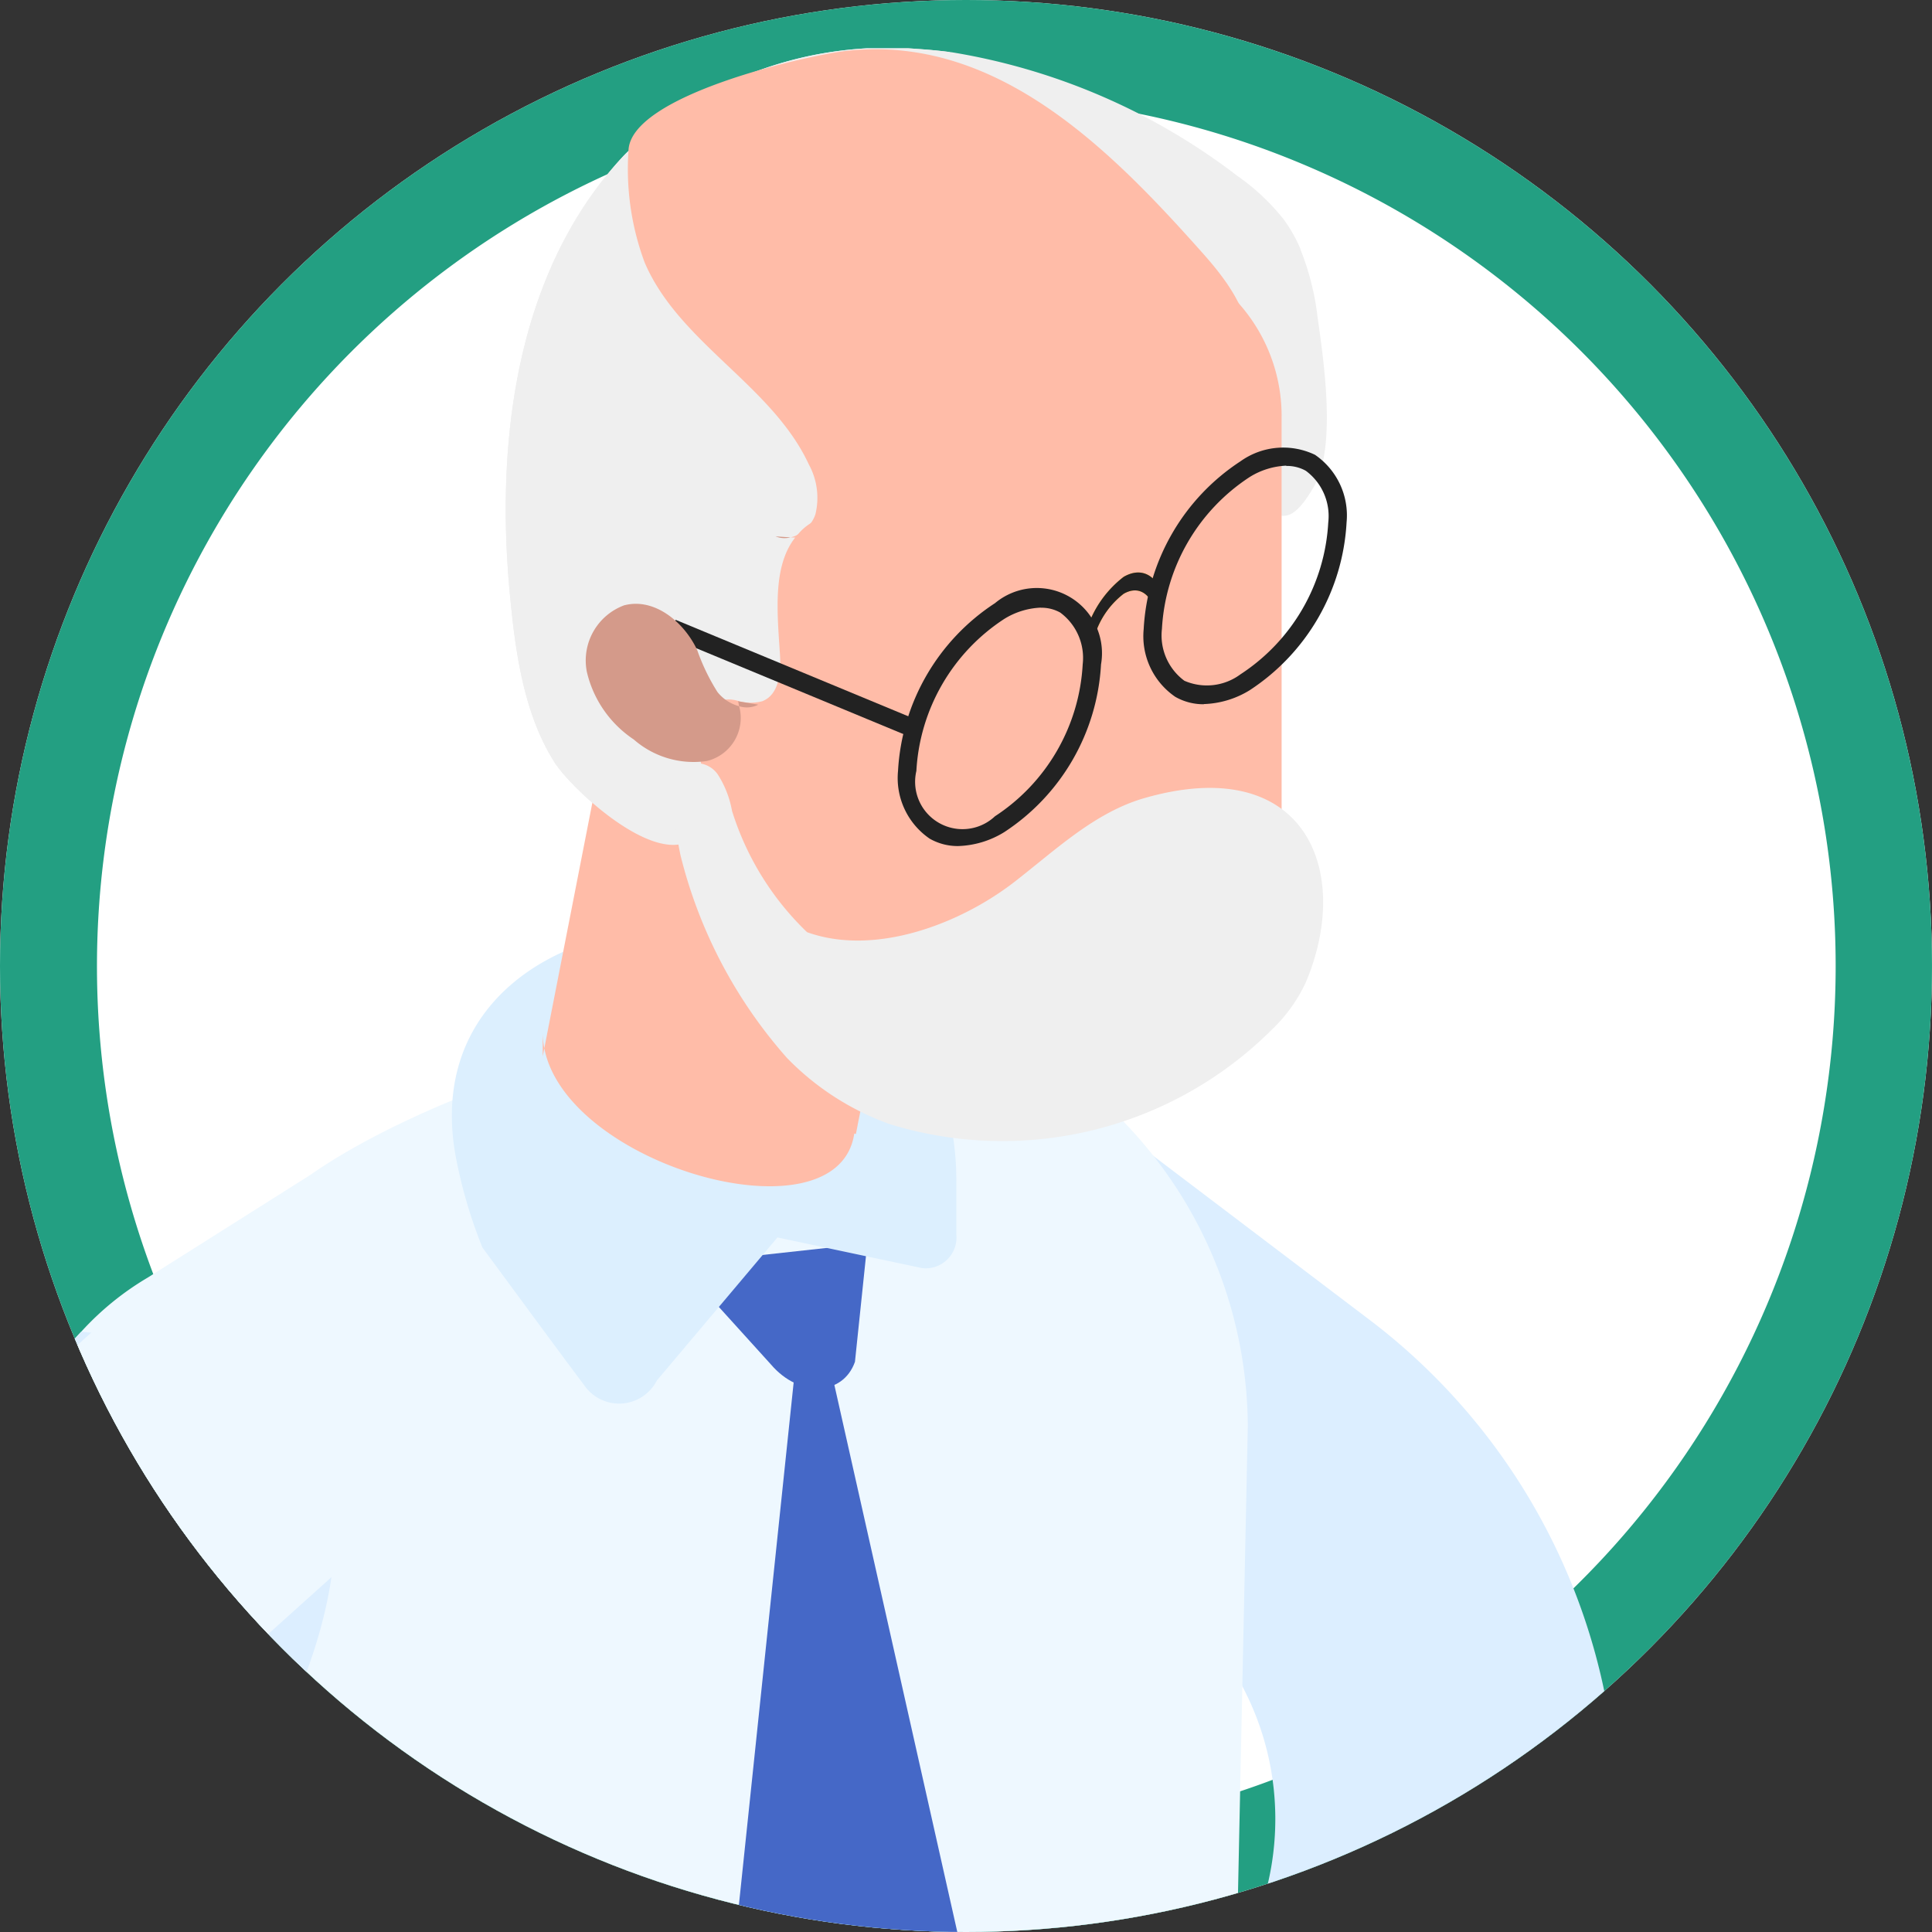 <svg xmlns="http://www.w3.org/2000/svg" xmlns:xlink="http://www.w3.org/1999/xlink" width="80" height="80" viewBox="0 0 80 80"><rect x="0" y="0" width="80" height="80" fill="#333333" stroke="none"/><defs><clipPath id="a"><circle cx="40" cy="40" r="40" transform="translate(2682 1987)" fill="#fff"/></clipPath><clipPath id="b"><rect width="90.981" height="267" fill="none"/></clipPath><clipPath id="d"><rect width="65.937" height="38.07" transform="translate(21.067 228.93)" fill="none"/></clipPath><clipPath id="e"><rect width="12.204" height="23.728" transform="translate(50.799 19.845)" fill="none"/></clipPath></defs><g transform="translate(-2682 -1987)" clip-path="url(#a)"><circle cx="40" cy="40" r="40" transform="translate(2682 1987)" fill="#fff"/><path d="M40,4A36.011,36.011,0,0,0,25.988,73.173,36.01,36.01,0,0,0,54.012,6.827,35.771,35.771,0,0,0,40,4m0-4A40,40,0,1,1,0,40,40,40,0,0,1,40,0Z" transform="translate(2682 1987)" fill="#239f82"/><g transform="translate(2658 1989)"><g clip-path="url(#b)"><g clip-path="url(#b)"><g opacity="0.18"><g clip-path="url(#d)"><path d="M30.723,234.505c12.875-7.433,33.75-7.433,46.624,0s12.875,19.486,0,26.92-33.749,7.433-46.624,0-12.875-19.486,0-26.92" fill="#aaa"/></g></g><path d="M21.919,130.655c.933,1.076,3.982,21.359,3.982,21.359l14.275-6.308,25.166-7.244,6.879.578s3.74-26.8,1.2-26.862-39.543,14.805-39.543,14.805Z" fill="#888"/><path d="M77.855,8.324a6.076,6.076,0,0,0-.708-1.25,9.06,9.06,0,0,0-1.911-1.791A26.436,26.436,0,0,0,63.427.167C62.941.1,62.455.056,61.969.025A15.593,15.593,0,0,0,50.028,4.249c-.122.111-.234.233-.345.354C45.338,9.384,44.538,16.322,45.1,22.47c.223,2.38.547,5.023,1.864,7.1.689,1.084,4.244,4.437,5.8,3.11,1.317-1.115-.294-3.191.324-4.872a1.5,1.5,0,0,1,.335-.628,1.372,1.372,0,0,1,1.185-.142,1.884,1.884,0,0,0,.952,0c.7-.263.79-1.2.739-1.934-.112-1.722-.314-3.646.628-4.841a.447.447,0,0,1,.111-.132,2.2,2.2,0,0,1,.507-.446,3.187,3.187,0,0,1,1.013-.445c1.9-.5,4.041.2,5.884-.6,3.173-1.377,6.974-2.5,10.251-.815,1.95,1,2.326,2.713,3.713.326.948-1.632.4-5.242.152-7.02a11.039,11.039,0,0,0-.711-2.808" fill="#efefef"/><path d="M66.935,116.236a7.09,7.09,0,0,1-7.09-7.09v-10a7.09,7.09,0,1,1,14.179,0v10a7.089,7.089,0,0,1-7.089,7.09" fill="#ffc2b0"/><path d="M67.359,105.247a7.089,7.089,0,0,1-5.2-11.91l13.009-14.03a11.741,11.741,0,0,0-2.983-15.323l-9.111-6.909a7.089,7.089,0,1,1,8.567-11.3l9.111,6.908A25.954,25.954,0,0,1,86.74,87.541a7.031,7.031,0,0,1-.724.924L72.559,102.977a7.07,7.07,0,0,1-5.2,2.27" fill="#dceeff"/><path d="M31.824,241.645c-5.567-.116-4.6,8.366-2.261,11.13,2.191,2.587,7.634,5.818,10.471,7.711,4.477,2.987,15.843,4.15,9.615-4.037-2.636-3.464-6.143-6.249-8.4-9.968C40.279,244.9,39.5,243.1,38,242.011s-4.076-.974-4.777.745Z" fill="#111"/><path d="M61.336,228.238a4.074,4.074,0,0,0-3.563,2.672,11.949,11.949,0,0,0-.628,4.654c0,1.381.059,2.922,1.043,3.89a5.248,5.248,0,0,0,2.394,1.113,28.118,28.118,0,0,0,4.914,1.021c1.891.163,3.808-.057,5.684.229,1.195.182,2.35.566,3.527.843a20.1,20.1,0,0,0,10.142-.261,3.806,3.806,0,0,0,1.971-1.086,2.863,2.863,0,0,0-.279-3.488A8.383,8.383,0,0,0,83.4,235.76L73.034,231c-3.391-1.557-6.9-3.144-10.631-3.229-1.192-.028-2.763.513-2.655,1.7Z" fill="#111"/><path d="M66.538,233.6l-4.744.118a1.953,1.953,0,0,1-2-1.905L59.51,220.4a1.955,1.955,0,0,1,1.906-2l4.745-.118a1.954,1.954,0,0,1,2,1.906l.281,11.418a1.956,1.956,0,0,1-1.907,2" fill="#ffbca8"/><path d="M36.247,245.17H31.5a1.955,1.955,0,0,1-1.955-1.955V231.794a1.955,1.955,0,0,1,1.955-1.956h4.746a1.956,1.956,0,0,1,1.956,1.956v11.421a1.955,1.955,0,0,1-1.956,1.955" fill="#ffbca8"/><path d="M55.025,99.17l-23.883,7.577-6.706,9.974,2.611,62.86v54.877a5.227,5.227,0,0,0,5.227,5.227h3.6a5.228,5.228,0,0,0,5.209-4.79l5.5-65.522L48.4,144.547l4.542-1.842,3.166,29.754,2.543,51.127a5.089,5.089,0,0,0,5.456,5.318l2.533-.186a5.091,5.091,0,0,0,4.661-4.34l1.159-56.533,1.013-58.907Z" fill="#888"/><path d="M75.667,57.132l-.615,29.286c11.112,11.9,7.672,34.17-6.873,41.478l-9.273,4.659a36.662,36.662,0,0,1-23,5.247,36.249,36.249,0,0,1-8.275-1.858,8.591,8.591,0,0,1-5.71-8.365L23.915,61.39a12.661,12.661,0,0,1,3.448-8.246A11.9,11.9,0,0,1,30.121,50.9L35.4,47.567l1.47-.929c3.988-2.789,11.724-5.667,18.68-6.507a30.618,30.618,0,0,1,3.958-.27,14.3,14.3,0,0,1,7.076,1.5,18.268,18.268,0,0,1,9.085,15.771" fill="#eef8ff"/><path d="M35.908,137.8a36.27,36.27,0,0,1-8.276-1.859,8.59,8.59,0,0,1-5.709-8.364l1.991-66.19a12.662,12.662,0,0,1,3.449-8.245,27.285,27.285,0,0,1,3.478.569,3.42,3.42,0,0,1,.959.39,9,9,0,0,1,4.258,2.249c2.609,2.729,1.979,7.166.69,10.734-1.26,3.6-3,2.282-2.009,5.941.719,2.608,2.728,4.737,3.268,7.406,1.109,5.637-4.858,22.768-4.288,28.5.33,3.268,2.7,5.906,4.2,8.815,3.179,6.326,1.889,14.062-2.009,20.059" fill="#dceeff"/><path d="M23.024,111.1c1.844,3.35-.193,8.147,2.327,11.023a5.236,5.236,0,0,0,5.823,1.145,7.785,7.785,0,0,0,4.111-4.582,15.623,15.623,0,0,0,.722-6.249,6.183,6.183,0,0,0-.715-2.959,4.984,4.984,0,0,0-3.556-2.033,9.1,9.1,0,0,0-9.008,4.27Z" fill="#ffbca8"/><path d="M27.52,115.015a7.061,7.061,0,0,1-4.971-2.036c-.694-.682-2.359-2.094-4.122-3.59C13.6,105.3,7,99.693,3.339,94.973A16.01,16.01,0,0,1,3.9,74.72a6.952,6.952,0,0,1,.614-.624l23.7-21.305a7.09,7.09,0,1,1,9.479,10.545l-23.254,20.9a1.773,1.773,0,0,0,.107,2.05C17.3,89.837,23.5,95.1,27.6,98.576c2.138,1.813,3.826,3.246,4.893,4.3a7.09,7.09,0,0,1-4.973,12.144" fill="#eef8ff"/><path d="M56.871,55.175l1.43-.932,7.527,33.494a5.152,5.152,0,0,1-.307,3.023l-4.658,10.763a1.166,1.166,0,0,1-2.044.2l-6.011-7.785Z" fill="#4568c7"/><path d="M59.913,49.49l-.511,4.9c-.5,1.417-2.307,1.478-3.472.117l-3.775-4.168Z" fill="#4568c7"/><path d="M43.978,49.661a20.113,20.113,0,0,1-1.1-3.733C40.535,33.4,63.6,32.735,63.6,46.9v2.212a1.277,1.277,0,0,1-1.407,1.4l-6-1.272L51.2,55.162a1.755,1.755,0,0,1-3.014.191c-1.263-1.684-2.727-3.685-4.207-5.692" fill="#dceffe"/><path d="M51.109,25.158c-.024,0-.047.024-.071.047a1.343,1.343,0,0,1-.024-.309.36.36,0,0,0,.1.262" fill="#4168c3"/><path d="M49.263,27.485l-2.79,14.256c0,.01,0-.981,0-1,0,5.275,12.2,8.914,12.9,4.2l.069.013s.135-.7.138-.705l2.788-14.256a6.766,6.766,0,0,0-1-5.068,6.564,6.564,0,0,0-3.394-2.614c-.335-.1-.7-.2-1.064-.265a7.171,7.171,0,0,0-2.327.029,6.727,6.727,0,0,0-2.637,1.184,6.9,6.9,0,0,0-2.683,4.232" fill="#ffbca8"/><g style="mix-blend-mode:multiply;isolation:isolate"><g clip-path="url(#e)"><path d="M59.089,43.573c-5.381-1.323-9.006-5.669-8.17-9.943l2.488-12.716.193-.984a12.821,12.821,0,0,1,3.991.171l.077.015.28.053c.256.049.506.124.756.2l.23.044a5.4,5.4,0,0,1,1.64.958,2.989,2.989,0,0,1,.628.577l.261.292a9.391,9.391,0,0,1,.573.861,7.722,7.722,0,0,1,.813,5.314l-2.4,12.25Z" fill="#ffbca8"/></g></g><path d="M53.563,36.1c-1.469-2.144-2.1-5.585-2.466-7.856-.38-2.354-3.56-1.368-3.569-3.772-.007-1.708,1.6-3.532,2.318-5.011a10.732,10.732,0,0,1,3.56-4.356,21.251,21.251,0,0,1,6.642-2.8A52.457,52.457,0,0,1,68,10.756l.74-2.54h1.321a7.008,7.008,0,0,1,7.008,7.008V32.073a3.984,3.984,0,0,1-.119.816,10.135,10.135,0,0,1-13.614,7.05Z" fill="#ffbca8"/><path d="M71.728,11.488a8.313,8.313,0,0,0-.666-3.438l-.011,0c-.15.058-.261-.019-.334-.233a.654.654,0,0,1,.295.107l-.041-.105a10.96,10.96,0,0,0-1.1-.189A9.155,9.155,0,0,1,63.32.157c-.451-.061-.9-.1-1.352-.131a15.59,15.59,0,0,0-11.94,4.223c-.123.112-.234.233-.346.355C45.339,9.384,44.537,16.322,45.1,22.47c.222,2.38.547,5.023,1.863,7.1.69,1.084,4.245,4.436,5.8,3.109,1.317-1.114-.293-3.19.325-4.872a1.5,1.5,0,0,1,.334-.628,1.372,1.372,0,0,1,1.185-.141,1.906,1.906,0,0,0,.952,0c.7-.264.789-1.195.738-1.935-.111-1.722-.313-3.646.628-4.841a.452.452,0,0,1,.113-.132,2.122,2.122,0,0,1,.5-.445,3.186,3.186,0,0,1,1.013-.446c1.9-.5,4.041.2,5.885-.6a15.566,15.566,0,0,1,7.637-1.6c-.142-1.849-.233-3.7-.359-5.552" fill="#efefef"/><path d="M60.848,44.55a11.193,11.193,0,0,1-4.262-2.744,19.862,19.862,0,0,1-4.41-8.4,13.34,13.34,0,0,1-.28-2.489,1.441,1.441,0,0,1,.385-1.169,1.087,1.087,0,0,1,1.438.316,4.115,4.115,0,0,1,.592,1.511A11.841,11.841,0,0,0,57.419,36.6c2.827,1.015,6.366-.358,8.592-2.087,1.7-1.317,3.316-2.874,5.382-3.467,6.575-1.887,8.647,2.918,6.687,7.612a6.485,6.485,0,0,1-1.4,1.962,15.81,15.81,0,0,1-15.83,3.93" fill="#efefef"/><rect width="0.759" height="10.727" transform="translate(51.685 24.366) rotate(-67.478)" fill="#222"/><path d="M55.4,27.178a1.043,1.043,0,0,1-.793.065c-.027-.068-.012-.143-.052-.207Z" fill="#d49a8a"/><path d="M49.864,23.061c1.24-.316,2.467.7,3.007,1.86a8.494,8.494,0,0,0,.836,1.732,1.716,1.716,0,0,0,.9.59,1.835,1.835,0,0,1-1.344,2.27,3.765,3.765,0,0,1-3.022-.894,4.626,4.626,0,0,1-1.941-2.8,2.435,2.435,0,0,1,1.567-2.762" fill="#d49a8a"/><path d="M71.846,23.314c-.231-.784-.736-1.062-1.318-.726a3.48,3.48,0,0,0-1.317,2.247l-.376-.061a4.472,4.472,0,0,1,1.693-2.888c.748-.432,1.4-.075,1.693.933Z" fill="#fab300"/><path d="M71.846,23.314c-.231-.784-.736-1.062-1.318-.726a3.48,3.48,0,0,0-1.317,2.247l-.376-.061a4.472,4.472,0,0,1,1.693-2.888c.748-.432,1.4-.075,1.693.933Z" fill="#222"/><path d="M63.679,33.033a2.332,2.332,0,0,1-1.185-.307,3.04,3.04,0,0,1-1.309-2.8A8.877,8.877,0,0,1,65.2,22.976a2.7,2.7,0,0,1,4.391,2.535,8.879,8.879,0,0,1-4.011,6.948,3.848,3.848,0,0,1-1.9.574m3.412-9.872a3.106,3.106,0,0,0-1.515.472,8.039,8.039,0,0,0-3.632,6.29A1.962,1.962,0,0,0,65.2,31.8a8.036,8.036,0,0,0,3.632-6.29,2.334,2.334,0,0,0-.93-2.145,1.59,1.59,0,0,0-.807-.2" fill="#222"/><path d="M73.851,27.161a2.342,2.342,0,0,1-1.185-.307,3.042,3.042,0,0,1-1.309-2.8A8.875,8.875,0,0,1,75.368,17.1a3.041,3.041,0,0,1,3.082-.268,3.042,3.042,0,0,1,1.309,2.8,8.882,8.882,0,0,1-4.011,6.948,3.845,3.845,0,0,1-1.9.574m3.412-9.872a3.109,3.109,0,0,0-1.515.472,8.036,8.036,0,0,0-3.632,6.29,2.334,2.334,0,0,0,.93,2.145,2.333,2.333,0,0,0,2.322-.267A8.034,8.034,0,0,0,79,19.639a2.333,2.333,0,0,0-.929-2.145,1.59,1.59,0,0,0-.807-.2" fill="#222"/><path d="M56.114,20.211l.618.041a1,1,0,0,1-.618-.041" fill="#d49a8a"/><path d="M75.682,12.726c-.041.223-.245.422-.192.638,1.575,6.481-15.162,6.381-16.682,7.009-4.162,1.742,4.477-.6,0,0l-1.873-.112-.2-.01a.984.984,0,0,0,.314-.121,1.583,1.583,0,0,0,.517-.456,1.274,1.274,0,0,0,.2-.385,2.879,2.879,0,0,0-.273-2.056c-1.519-3.282-5.378-5.034-6.8-8.366a11.093,11.093,0,0,1-.669-4.618c.045-2.31,7.425-3.963,9.027-4.142,6.22-.694,10.933,4.09,14.714,8.335,1.073,1.2,2.187,2.684,1.914,4.284" fill="#ffbca8"/></g></g></g></g></svg>